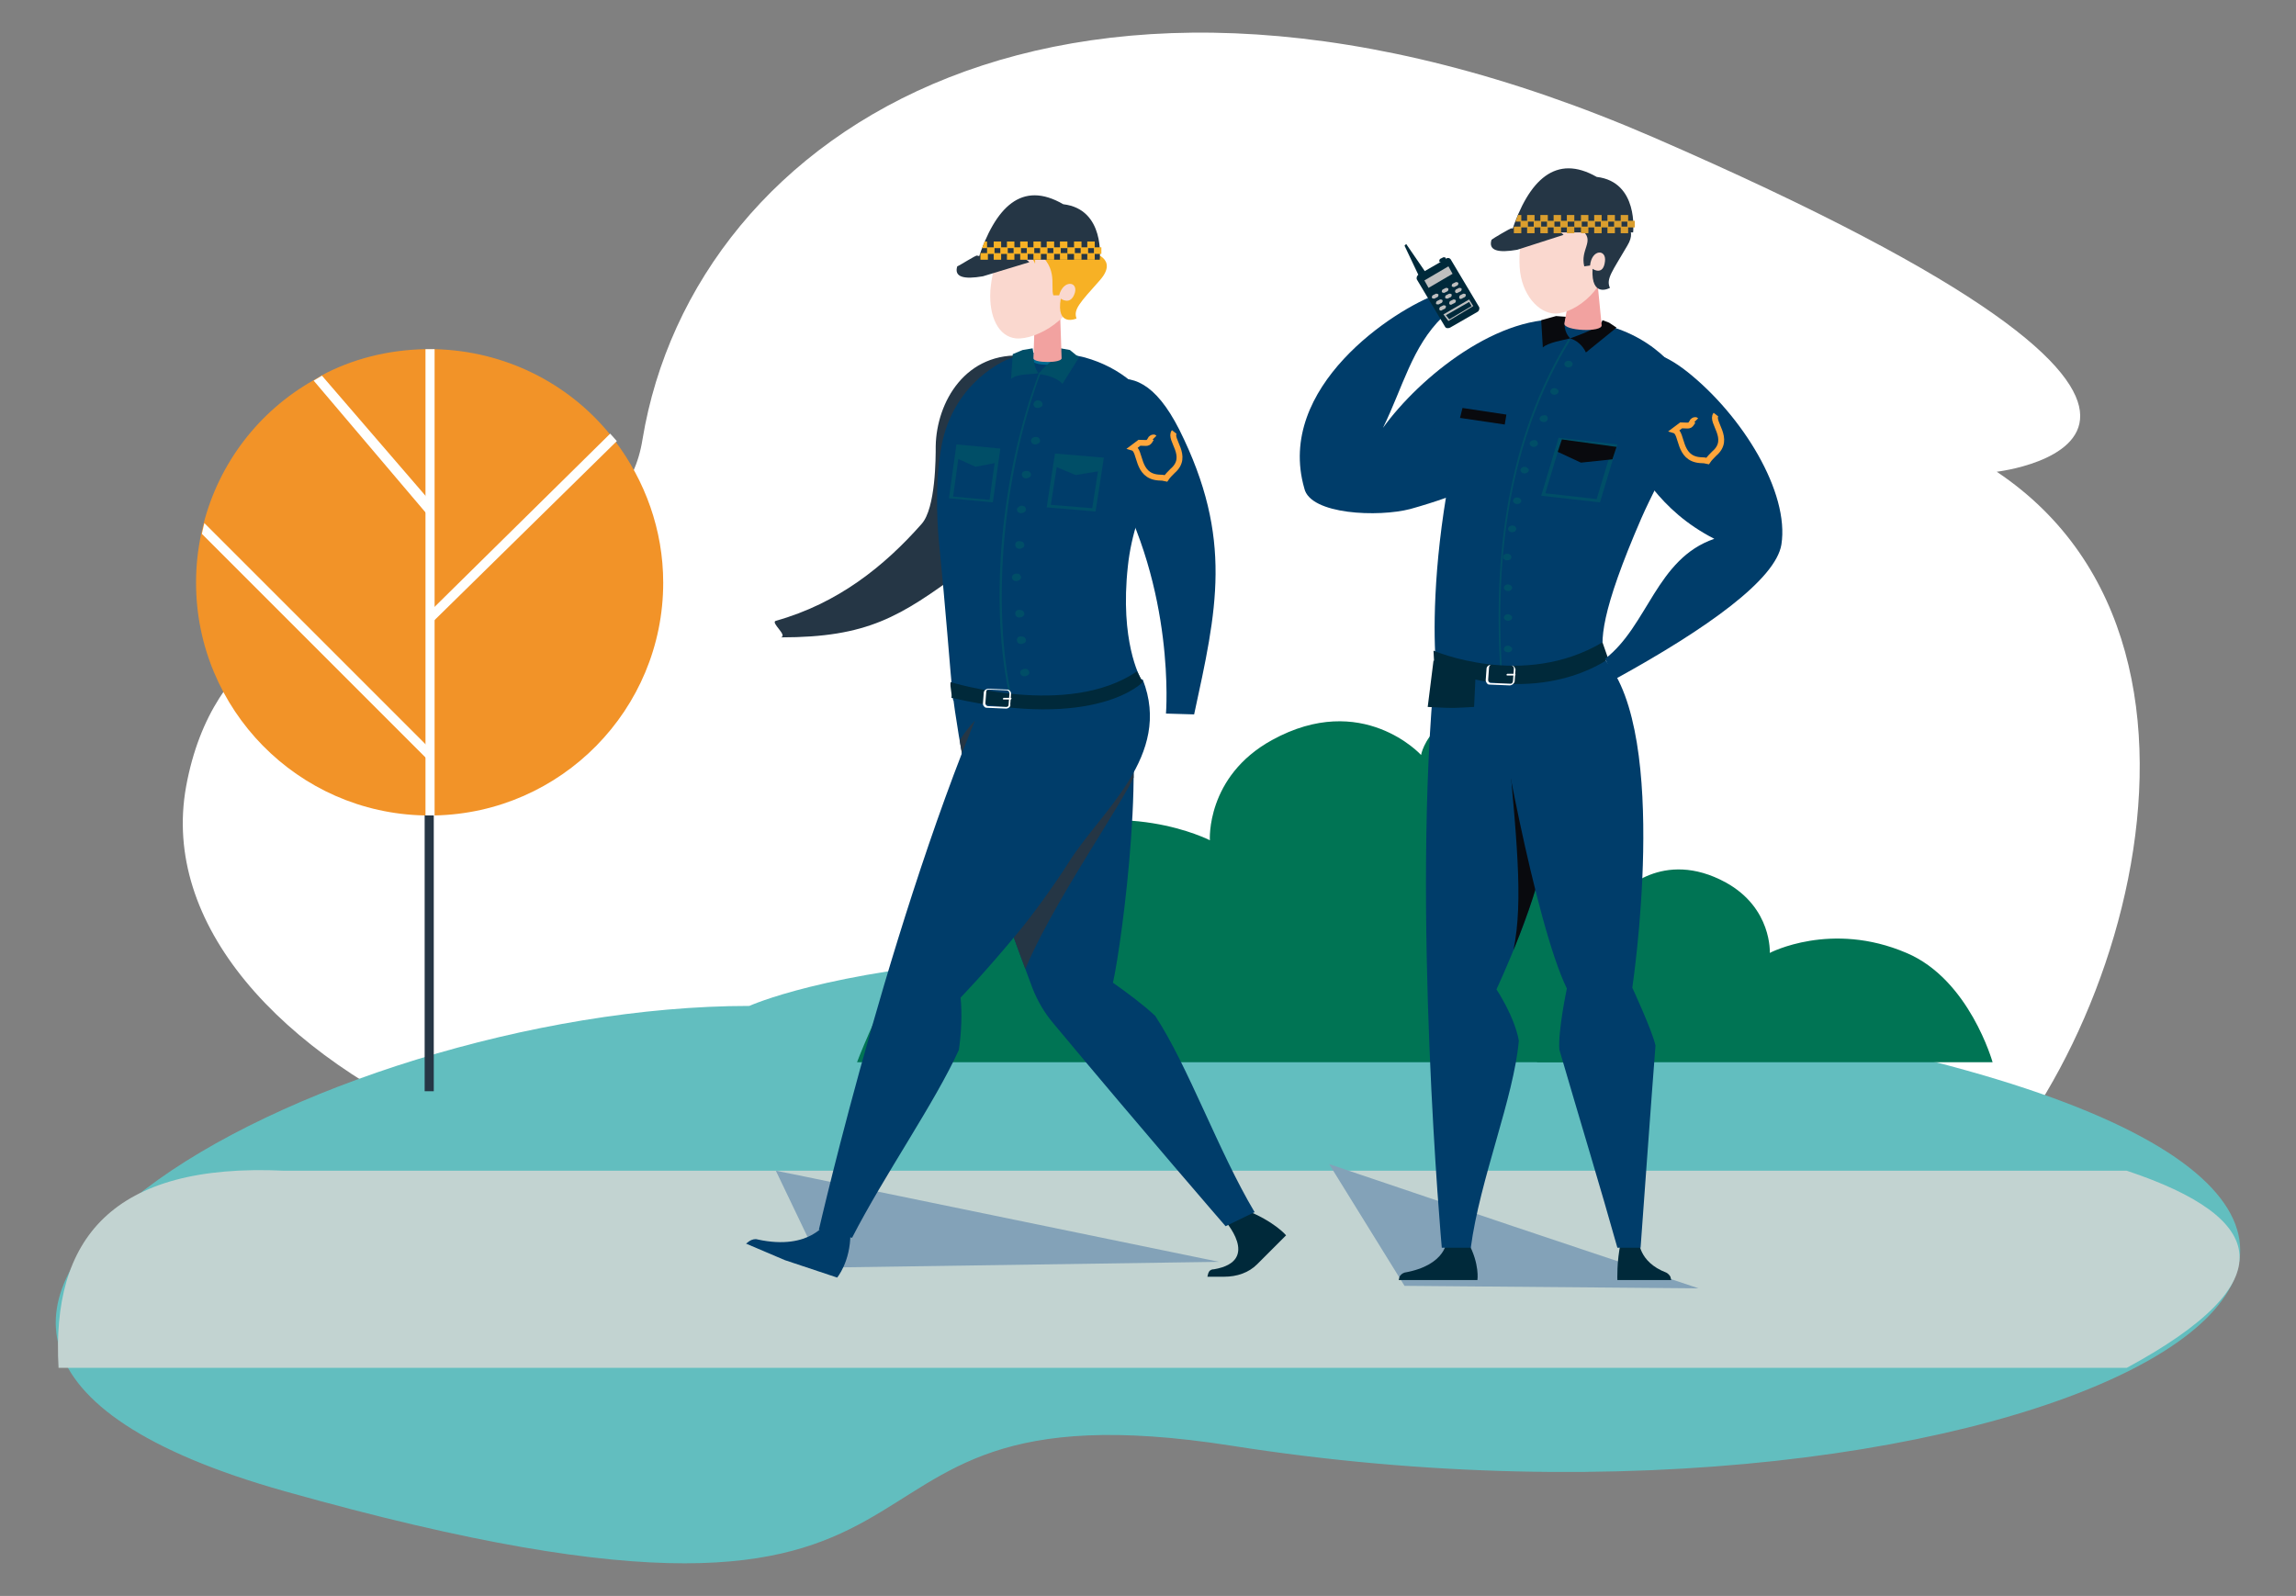 <?xml version="1.0" encoding="UTF-8"?>
<svg id="Warstwa_3" data-name="Warstwa 3" xmlns="http://www.w3.org/2000/svg" xmlns:xlink="http://www.w3.org/1999/xlink" viewBox="0 0 277.2 192.7">
  <rect x="0" y="0" width="277.2" height="192.7" fill="#808080" stroke="none"/>
  <defs>
    <style>
      .cls-1 {
        fill: #83a2b8;
      }

      .cls-2, .cls-3 {
        fill: #fff;
      }

      .cls-4 {
        fill: #fffffd;
      }

      .cls-5 {
        fill: #bfbfbf;
      }

      .cls-3, .cls-6 {
        fill-rule: evenodd;
      }

      .cls-7 {
        fill: #004e67;
      }

      .cls-8 {
        fill: #f2a2a0;
      }

      .cls-9 {
        stroke: #ffa63b;
        stroke-miterlimit: 10;
        stroke-width: .71px;
      }

      .cls-9, .cls-10 {
        fill: none;
      }

      .cls-11 {
        clip-path: url(#clippath-2);
      }

      .cls-12 {
        fill: #00293a;
      }

      .cls-13 {
        fill: #fad8cf;
      }

      .cls-14 {
        fill: #003d6a;
      }

      .cls-15 {
        fill: #263645;
      }

      .cls-16 {
        fill: #f29328;
      }

      .cls-17 {
        clip-path: url(#clippath-1);
      }

      .cls-18 {
        fill: #007454;
      }

      .cls-19 {
        fill: #253645;
      }

      .cls-6 {
        fill: #62bebf;
      }

      .cls-20 {
        fill: #c2d3d1;
      }

      .cls-21 {
        fill: #006a90;
      }

      .cls-22 {
        fill: #00594d;
      }

      .cls-23 {
        fill: #090a0e;
      }

      .cls-24 {
        clip-path: url(#clippath);
      }

      .cls-25 {
        fill: #f7b125;
      }

      .cls-26 {
        fill: #da9e2e;
      }
    </style>
    <clipPath id="clippath">
      <path class="cls-10" d="m139.47,122.66c-1.5-1.4-3.4-2.8-5.1-4,1.1-4.9,4.4-29.7,1-36.1-4.7-11.2-8.7,4.6-10.2-.1-4.5.6-8.5.3-10.3.3,2.2,17.1,5.7,25.5,9.8,36.6.6,1.5,1.4,2.9,2.5,4.2,11,13.2,20.8,24.5,20.8,24.5l3.5-1.7c-4.4-7.4-8-17.6-12-23.7Z"/>
    </clipPath>
    <clipPath id="clippath-1">
      <path class="cls-10" d="m136.17,68.36c-1,9.1,1.5,13.4,1.5,13.5-3.3,2.1-7.9,2-12.6,2.4-4.5.5-8.3.4-10,.3-.4-4.1-.9-11.1-1.7-19-.3-3.2-.4-7.6.2-11.1,1.1-7.5,6.8-10.7,8.7-11.3,1.6-.5,2.8-.7,4.7-.6,1.4,0,2.7.3,4,.6,4.3,1.2,7.6,4,8.9,7.5.4,1.1.5,2.2.5,3.3,0,1.2-.3,2.4-.8,3.4-1.7,3.5-3,7.2-3.4,11Z"/>
    </clipPath>
    <clipPath id="clippath-2">
      <path class="cls-10" d="m186.67,101.46c-.5,6.3-6,18-6,18,0,0,2.2,3.3,2.7,6.2-.6,6.9-4.7,16.7-5.8,25h-3.5s-3.7-41.1-.8-70.2c1.6.3,4.8.4,9.1.5.5,4.9,2.4,8.7,4.3,20.5Z"/>
    </clipPath>
  </defs>
  <g id="Warstwa_3-2" data-name="Warstwa 3">
    <path id="Kształt_4" data-name="Kształt 4" class="cls-3" d="m22.47,94.96c-6,33.1,56.3,62.9,115.8,46.6,68.8-18.9,71.7,21,93.5,7.4s42.2-70,9.3-92c0,0,40.7-4.7-41.5-40.4-70.2-30.4-115.8-1-122,36.5-3.7,23.3-48.8,7.6-55.1,41.9Z"/>
    <path id="Kształt_3" data-name="Kształt 3" class="cls-6" d="m90.47,121.46c-51.8,0-124,39.5-56.1,58.6,90.9,25.6,58.1-14.3,114.3-5.5,94.6,14.9,174.6-26.3,78-48-99-22.1-136.2-5.1-136.2-5.1Z"/>
  </g>
  <g id="Warstwa_2" data-name="Warstwa 2">
    <path class="cls-18" d="m185.57,102.76v25.5h55s-2.8-10-10.4-13.2c-9.1-3.9-16.5,0-16.5,0,0,0,.3-5.4-5.3-8.5-7.7-4.2-12.6,1.3-12.6,1.3,0,0-.8-5.1-10.2-5.1Z"/>
    <path class="cls-18" d="m186.17,84.06l5.2,44.2h-87.9s8.3-22.2,19.1-26.8c12.9-5.5,23.5,0,23.5,0,0,0-.5-7.7,7.5-12.1,10.9-6,18,1.8,18,1.8,0,0,1.1-7.1,14.6-7.1Z"/>
    <g>
      <rect class="cls-15" x="51.27" y="97.26" width="1.1" height="34.5"/>
      <g>
        <path class="cls-16" d="m80.07,70.36c0,15.3-12.3,27.8-27.6,28.1h-1.2c-15.3-.3-27.6-12.8-27.6-28.1,0-2,.2-3.9.6-5.8.1-.4.2-.9.3-1.3,1.9-7.4,6.7-13.6,13.2-17.3l1-.6c3.7-2,8-3.1,12.5-3.2h1.2c8.5.2,16.1,4.1,21.1,10.2.3.3.5.6.7.9,3.6,4.8,5.8,10.7,5.8,17.1Z"/>
        <path class="cls-4" d="m52.47,42.16v56.3h-1.1v-56.3h1.1Z"/>
        <polygon class="cls-4" points="51.97 75.36 51.57 74.16 73.67 52.36 74.47 53.26 51.97 75.36"/>
        <polygon class="cls-4" points="37.87 45.96 51.87 62.46 51.87 61.66 52.07 60.76 51.37 59.86 38.87 45.36 37.87 45.96"/>
        <path class="cls-4" d="m52.07,90.56l-.1,1.5-.6-.6-27-27c.1-.4.2-.9.3-1.3l27.4,27.4Z"/>
      </g>
    </g>
  </g>
  <path class="cls-20" d="m256.77,165.16H7.07c-.9-15.5,6.4-24.8,27.3-23.8h222.4c17.1,5.7,19.2,13.4,0,23.8Z"/>
  <polygon class="cls-1" points="205.07 155.56 182.67 148.06 160.47 140.56 169.57 155.26 205.07 155.56"/>
  <polygon class="cls-1" points="147.17 152.36 95.67 141.76 93.67 141.36 99.27 153.06 147.17 152.36"/>
  <g>
    <g>
      <path class="cls-12" d="m155.27,149.16l-3.5,3.5c-1,1-2.4,1.5-4,1.5h-2l.1-.4c.1-.3.3-.5.7-.5,5.8-1,1.2-6,1.2-6l2.5-1.2c3.6,1.4,5,3.1,5,3.1Z"/>
      <g>
        <path id="SVGID" class="cls-14" d="m139.47,122.66c-1.5-1.4-3.4-2.8-5.1-4,1.1-4.9,4.4-29.7,1-36.1-4.7-11.2-8.7,4.6-10.2-.1-4.5.6-8.5.3-10.3.3,2.2,17.1,5.7,25.5,9.8,36.6.6,1.5,1.4,2.9,2.5,4.2,11,13.2,20.8,24.5,20.8,24.5l3.5-1.7c-4.4-7.4-8-17.6-12-23.7Z"/>
        <g class="cls-24">
          <path class="cls-19" d="m137.57,92.16c-.5,2.9-11.2,17.5-14.3,26.2.2-3.4-9-23.8-8.4-26.6.5-2.4,2.8-4.7,2.8-4.7l19.9,5.1Z"/>
        </g>
      </g>
    </g>
    <g>
      <path class="cls-14" d="m101.07,154.26l-6.3-2.1-4.7-2,.4-.3c.3-.2.7-.3,1-.2,6.4,1.4,8.4-2.2,8.4-2.2l2.8,1.5c0,3.4-1.6,5.3-1.6,5.3Z"/>
      <path class="cls-14" d="m129.07,104.06c-1.7,2.7-4.6,6.7-6.3,8.7-3.8,4.6-6.8,7.7-6.8,7.7.2,1.9.1,4.2-.2,6.3-2.9,6.4-9,15.1-12.9,22.7l-4-1s9.6-41.8,21.8-68.3c1.5.7,13,.7,17.3,1.9,3.6,9.2-5,15.8-8.9,22Z"/>
    </g>
    <path class="cls-19" d="m122.67,55.06c-.1,3.4-2.5,11-6.5,13.9-7.5,5.5-11.4,8-21.9,8,.9-.2-1.3-1.8-.6-2,7.5-2.1,13.1-6.6,17.6-11.7,1.7-1.9,1.7-8,1.7-9.4.1-5.3,3.6-11.5,10.8-10.9,2.1,2.6-1,8-1.1,12.1Z"/>
    <path class="cls-14" d="m142.37,51.86c6.6,13.2,4.5,21.9,1.8,34.4l-3.4-.1s1.2-14.9-6.6-28.5c-5.3-9.3-2.5-11.3-.5-11.7,3-.8,5.8.2,8.7,5.9Z"/>
    <g>
      <g>
        <path id="SVGID-2" data-name="SVGID" class="cls-14" d="m136.17,68.36c-1,9.1,1.5,13.4,1.5,13.5-3.3,2.1-7.9,2-12.6,2.4-4.5.5-8.3.4-10,.3-.4-4.1-.9-11.1-1.7-19-.3-3.2-.4-7.6.2-11.1,1.1-7.5,6.8-10.7,8.7-11.3,1.6-.5,2.8-.7,4.7-.6,1.4,0,2.7.3,4,.6,4.3,1.2,7.6,4,8.9,7.5.4,1.1.5,2.2.5,3.3,0,1.2-.3,2.4-.8,3.4-1.7,3.5-3,7.2-3.4,11Z"/>
        <g class="cls-17">
          <path class="cls-21" d="m131.17,42.96c-.5,0-1.5-.1-2,.4s-1.8.7-2.4.7c-.4,0-1.6,0-2.1-.4-.2-.1-.2-.3-.2-.4l-.1-.8c.7-.1,1.2-.2,2.8-.1,2.8.1,3.7.5,4,.6Z"/>
        </g>
      </g>
      <path class="cls-7" d="m128.07,42.06l1.1.2,1.1.9-2,3.2c-.5-.7-2-1.1-2.8-1.2.6-1.3,2.8-2,2.6-3.1Z"/>
      <path class="cls-7" d="m124.67,42.06l-1.2.2-1.2.5-.2,3c.8-.7,2.4-.5,3.3-.7-.7-.9-.5-2.1-.7-3Z"/>
      <g>
        <path class="cls-7" d="m121.97,84.46c-2.6-11.3-1.2-27.1,3.5-39.5h.2c-4.6,12.3-6,28.1-3.5,39.4l-.2.1Z"/>
        <path class="cls-7" d="m124.77,48.76c0,.3.2.5.5.5s.6-.2.6-.4c0-.3-.2-.5-.5-.5-.2-.1-.5.1-.6.4Z"/>
        <path class="cls-7" d="m124.47,53.16c0,.3.2.5.5.5s.6-.2.6-.4c0-.3-.2-.5-.5-.5s-.5.1-.6.4Z"/>
        <path class="cls-7" d="m123.37,57.26c0,.3.2.5.5.5s.6-.2.6-.4c0-.3-.2-.5-.5-.5s-.6.1-.6.4Z"/>
        <path class="cls-7" d="m122.77,61.46c0,.3.2.5.5.5s.6-.2.6-.4c0-.3-.2-.5-.5-.5-.3,0-.5.2-.6.4Z"/>
        <path class="cls-7" d="m122.57,65.76c0,.3.2.5.5.5s.6-.2.6-.4c0-.3-.2-.5-.5-.5-.3-.1-.6.1-.6.4Z"/>
        <path class="cls-7" d="m122.17,69.66c0,.3.2.5.5.5s.6-.2.6-.4c0-.3-.2-.5-.5-.5s-.5.1-.6.4Z"/>
        <path class="cls-7" d="m122.57,74.06c0,.3.2.5.5.5s.6-.2.6-.4c0-.3-.2-.5-.5-.5-.3-.1-.6.1-.6.4Z"/>
        <path class="cls-7" d="m122.77,77.26c0,.3.2.5.5.5s.6-.2.6-.4c0-.3-.2-.5-.5-.5-.3-.1-.6.1-.6.4Z"/>
        <path class="cls-7" d="m123.17,81.16c0,.3.2.5.5.5s.6-.2.6-.4c0-.3-.2-.5-.5-.5s-.6.2-.6.4Z"/>
        <g>
          <path class="cls-7" d="m119.87,60.66l-5.3-.5.9-6.5,5.3.5-.9,6.5Zm-4.8-.7l4.4.4.8-5.8-4.4-.4-.8,5.8Z"/>
          <polygon class="cls-7" points="120.37 55.86 117.77 56.36 115.57 55.36 115.77 53.96 120.57 54.46 120.37 55.86"/>
        </g>
        <g>
          <path class="cls-7" d="m132.27,61.76l-5.9-.5,1-6.5,5.9.5-1,6.5Zm-5.4-.8l5,.4.9-5.8-5-.4-.9,5.8Z"/>
          <polygon class="cls-7" points="132.87 56.86 129.87 57.36 127.47 56.36 127.67 54.96 133.17 55.46 132.87 56.86"/>
        </g>
      </g>
    </g>
    <g>
      <path class="cls-12" d="m114.77,82.36s14.2,4.4,22.5-1.3l.7,1.3s-5.5,5.9-23.1,1.9c.1-.5-.2-1.3-.1-1.9Z"/>
      <g>
        <path class="cls-2" d="m121.47,85.56h0l-2.3-.1c-.1,0-.2,0-.3-.1-.1-.1-.2-.2-.2-.4l.1-1.3c0-.3.3-.5.6-.5l2.2.1c.1,0,.2,0,.3.1.1.1.2.2.2.4l-.1,1.3c.1.2-.2.5-.5.5Zm0-.2c.2,0,.3-.1.3-.3l.1-1.3c0-.1,0-.2-.1-.3,0,0-.1-.1-.2-.1l-2.2-.1c-.2,0-.3.1-.3.3l-.1,1.3c0,.1,0,.2.1.3,0,0,.1.1.2.1l2.2.1Z"/>
        <path class="cls-2" d="m122.07,84.46h-.9q-.1,0-.1-.1l.1-.1h.9q.1,0,0,.2.1,0,0,0Z"/>
      </g>
    </g>
    <g>
      <path class="cls-8" d="m128.17,43.26c0,.6-3.4.6-3.4,0l.2-6h3l.2,6Z"/>
      <path class="cls-13" d="m119.57,35.06c-.2,3.2,1,5.6,3.1,5.8,2.5.2,7.3-2.5,7.7-6.7.4-4.2-.7-5.3-3.6-5.7-2.8-.5-6.6-.3-7.2,6.6Z"/>
      <path class="cls-25" d="m120.17,32.06s-.3-.8.4-3.7c.5-2.1.4-3.3,1.6-2.3.8.7,3.3.1,4.6-.1,2.5-.4,7.4.6,5,4.5,0,0,3.4.7,1,3.4s-3.2,3.5-2.8,4.6c0,0-2.5,1.1-1.9-2.4,0,0,1.2.9,1.7-.7.4-1.4-1.4-1.6-1.9.3h-.7c-.4-1.2.8-3.7-2.7-5.7,0,0,.6.9.5,1.9,0,0-.4-1.6-3-1.6-.1-.1-1.2.5-1.8,1.8Z"/>
    </g>
    <g>
      <path class="cls-12" d="m178.37,154.56h-9.5l.1-.4c.1-.2.3-.4.6-.5,5.1-.9,5.1-3.9,5.1-3.9l2.6.3c1.4,2.6,1.1,4.5,1.1,4.5Z"/>
      <g>
        <path id="SVGID-3" data-name="SVGID" class="cls-14" d="m186.67,101.46c-.5,6.3-6,18-6,18,0,0,2.2,3.3,2.7,6.2-.6,6.9-4.7,16.7-5.8,25h-3.5s-3.7-41.1-.8-70.2c1.6.3,4.8.4,9.1.5.5,4.9,2.4,8.7,4.3,20.5Z"/>
        <g class="cls-11">
          <path class="cls-23" d="m186.67,102.46c-.5,3-1.6,8.3-4.2,13.4,1.5-6,.8-12.8-.4-26l4.6,12.6Z"/>
        </g>
      </g>
    </g>
    <g>
      <path class="cls-12" d="m195.27,154.56h6.5l-.1-.4c-.1-.2-.3-.4-.5-.5-3.4-1.3-3.3-3.9-3.3-3.9l-2.2.3c-.5,2.3-.4,4.5-.4,4.5Z"/>
      <path class="cls-14" d="m198.07,150.66h-2.8c-1.9-6.8-4.7-16-7-23.9-.2-2.2.9-7.4.9-7.4-3.8-7.8-8.5-33.4-8.9-38.3,4.5.1,9.8-.1,13.5-1.4,7.9,9.1,3.3,39.6,3.3,39.6,0,0,2.5,5.4,2.8,7-.3,3.7-1.8,24.4-1.8,24.4Z"/>
    </g>
    <g>
      <path class="cls-14" d="m170.27,61.46c-3.8,1-12.1.7-12.8-2.5-3.5-12.2,10.8-21.6,16.2-23.5-.5.2.7,2.2.5,2.8-3.7,3.6-4.8,8.5-7.2,13.4,4.4-6.1,14.1-14,22.4-13,1,3.8,5.6,15.9-19.1,22.8Z"/>
      <g>
        <polygon class="cls-12" points="171.37 33.46 169.57 29.66 169.77 29.46 172.17 32.96 171.37 33.46"/>
        <path class="cls-12" d="m175.07,39.56l3.3-1.9c.2-.1.3-.4.2-.6l-3.4-5.7c-.1-.2-.4-.3-.6-.1l-3.3,1.9c-.2.1-.3.4-.2.6l3.4,5.7c.1.2.4.2.6.1Z"/>
        <path class="cls-12" d="m174.07,31.66l.4-.2c.1-.1.1-.2.1-.3h0c-.1-.1-.2-.1-.3-.1l-.4.2c-.1.1-.1.2-.1.3h0c0,.1.2.1.3.1Z"/>
        <polygon class="cls-5" points="172.47 34.76 175.37 33.06 174.87 32.16 171.97 33.86 172.47 34.76"/>
        <path class="cls-5" d="m175.57,34.66l.4-.2c.1-.1.1-.2.1-.3h0c-.1-.1-.2-.1-.3-.1l-.4.2c-.1.1-.1.2-.1.3h0c.1.1.2.1.3.1Z"/>
        <path class="cls-5" d="m175.97,35.36l.4-.2c.1-.1.1-.2.1-.3h0c-.1-.1-.2-.1-.3-.1l-.4.2c-.1.1-.1.2-.1.3h0c.1.1.2.2.3.1Z"/>
        <path class="cls-5" d="m176.47,36.06l.4-.2c.1-.1.1-.2.1-.3h0c-.1-.1-.2-.1-.3-.1l-.4.2c-.1.1-.1.2-.1.3h0c0,.1.2.2.3.1Z"/>
        <path class="cls-5" d="m173.17,36.06l.4-.2c.1-.1.1-.2.1-.3h0c-.1-.1-.2-.1-.3-.1l-.4.2c-.1.1-.1.2-.1.3h0c.1.1.2.1.3.1Z"/>
        <path class="cls-5" d="m173.67,36.76l.4-.2c.1-.1.1-.2.1-.3h0c-.1-.1-.2-.1-.3-.1l-.4.2c-.1.1-.1.2-.1.3h0c0,.1.2.1.3.1Z"/>
        <path class="cls-5" d="m174.07,37.46l.4-.2c.1-.1.1-.2.1-.3h0c-.1-.1-.2-.1-.3-.1l-.4.2c-.1.1-.1.2-.1.3h0c0,.1.2.2.3.1Z"/>
        <path class="cls-5" d="m174.37,35.36l.4-.2c.1-.1.1-.2.1-.3h0c-.1-.1-.2-.1-.3-.1l-.4.2c-.1.1-.1.2-.1.3h0c.1.1.2.1.3.1Z"/>
        <path class="cls-5" d="m174.77,36.06l.4-.2c.1-.1.1-.2.1-.3h0c-.1-.1-.2-.1-.3-.1l-.4.2c-.1.1-.1.2-.1.3h0c.1.1.2.1.3.1Z"/>
        <path class="cls-5" d="m175.27,36.76l.4-.2c.1-.1.1-.2.1-.3h0c-.1-.1-.2-.1-.3-.1l-.4.2c-.1.1-.1.2-.1.3h0c0,.1.2.2.3.1Z"/>
        <path class="cls-5" d="m174.87,38.76l-.6-.8,3.1-1.8.5.8-3,1.8Zm-.3-.7l.4.5,2.7-1.6-.3-.5-2.8,1.6Z"/>
      </g>
    </g>
    <g>
      <path class="cls-14" d="m198.17,62.56c-4.9,11.3-5.1,15-4.4,17.2-3.5,1.8-7.1,1.8-11.6,1.7-4.3-.1-7.2-.7-8.8-1-.3-3.7-.4-11.8,1.6-22.7-3.5-3.2-1-9.7-.7-10.6,1.9-4.2,8.1-9.3,16.7-8.4,7.4.7,11.6,5.3,13,8.5,1.1,2.4-3.7,10.5-5.8,15.3Z"/>
      <g>
        <path class="cls-7" d="m181.17,81.46c-1.1-16.4,1.6-29.7,8.2-40.5l.2.1c-6.6,10.8-9.3,24.1-8.2,40.4h-.2Z"/>
        <path class="cls-7" d="m188.17,47.26c0,.2-.2.4-.5.4s-.5-.2-.5-.4.2-.4.5-.4c.2,0,.5.2.5.4Z"/>
        <path class="cls-7" d="m189.87,43.96c0,.2-.2.4-.5.4s-.5-.2-.5-.4.2-.4.5-.4.5.2.5.4Z"/>
        <path class="cls-7" d="m186.87,50.56c0,.2-.2.4-.5.4s-.5-.2-.5-.4.2-.4.5-.4c.3-.1.5.1.5.4Z"/>
        <path class="cls-7" d="m185.67,53.56c0,.2-.2.4-.5.4s-.5-.2-.5-.4.2-.4.5-.4c.2-.1.5.1.5.4Z"/>
        <path class="cls-7" d="m184.57,56.76c0,.2-.2.4-.5.4s-.5-.2-.5-.4.2-.4.5-.4c.2,0,.5.2.5.4Z"/>
        <path class="cls-7" d="m183.67,60.46c0,.2-.2.4-.5.4s-.5-.2-.5-.4.2-.4.5-.4c.2,0,.5.2.5.4Z"/>
        <path class="cls-7" d="m183.07,63.86c0,.2-.2.4-.5.4s-.5-.2-.5-.4.2-.4.5-.4c.3,0,.5.2.5.4Z"/>
        <ellipse class="cls-7" cx="181.97" cy="67.26" rx=".5" ry=".4"/>
        <path class="cls-7" d="m182.57,70.96c0,.2-.2.4-.5.4s-.5-.2-.5-.4.2-.4.5-.4c.2,0,.5.2.5.4Z"/>
        <path class="cls-7" d="m182.57,74.56c0,.2-.2.4-.5.4s-.5-.2-.5-.4.2-.4.5-.4c.2,0,.5.2.5.4Z"/>
        <path class="cls-7" d="m182.57,78.36c0,.2-.2.4-.5.4s-.5-.2-.5-.4.2-.4.5-.4c.2,0,.5.2.5.4Z"/>
      </g>
      <polygon class="cls-23" points="181.67 51.26 176.27 50.46 176.57 49.26 181.87 50.06 181.67 51.26"/>
      <path class="cls-23" d="m193.47,38.66l.8.3.9.6-3.7,3c-.4-.9-1.2-1.5-1.9-1.7,1.9-.7,3.7-1.4,3.9-2.2Z"/>
      <path class="cls-23" d="m189.17,38.26l-1.3-.1-1.8.5.2,3.3c.6-.6,2.5-.9,3.3-1.1-.7-.7-.9-1.9-.4-2.6Z"/>
      <g>
        <path class="cls-7" d="m193.17,60.66l-7.1-.8,2.1-7,7.1.8-2.1,7Zm-6.6-1.1l6.2.7,1.9-6.3-6.2-.7-1.9,6.3Z"/>
        <polygon class="cls-23" points="194.67 55.46 190.87 55.86 188.07 54.56 188.57 53.06 195.17 53.96 194.67 55.46"/>
      </g>
    </g>
    <g>
      <g>
        <path class="cls-12" d="m173.07,78.56s10.8,4.7,20.4-1l.7,2s-8.1,6.1-21,1l-.1-2Z"/>
        <g>
          <path class="cls-2" d="m182.27,82.76h0l-2.4-.1c-.1,0-.2,0-.3-.1s-.2-.3-.2-.4l.1-1.4c0-.3.3-.5.6-.5l2.4.1c.1,0,.2,0,.3.1s.2.3.2.4l-.1,1.4c0,.2-.3.5-.6.5Zm-2.2-2.5c-.2,0-.3.2-.3.4l-.1,1.4c0,.1,0,.2.1.3,0,0,.1.1.2.1l2.4.1c.2,0,.3-.2.3-.4l.1-1.4c0-.1,0-.2-.1-.3,0,0-.1-.1-.2-.1l-2.4-.1h0Z"/>
          <path class="cls-2" d="m182.87,81.56h-.9q-.1,0-.1-.1l.1-.1h.9q.1,0,.1.1t-.1.1Z"/>
        </g>
      </g>
      <path class="cls-12" d="m177.97,85.36c-2.2.1-2.1.2-5.6,0l.7-5.6,5.1,1.3-.2,4.3Z"/>
    </g>
    <path class="cls-14" d="m203.67,44.86c6.7,5.3,12.4,14.6,11.4,20.9-.7,4.2-8.9,10.1-20,16.2l-1.3-2.4c5.2-4,6.2-12.1,13.2-14.5-6.8-3.5-9-8.5-11.9-12.4-2.1-2.8-2.1-6.7-1.7-7.1,1.7-2,4.2-5.5,10.3-.7Z"/>
    <g>
      <path class="cls-8" d="m193.37,39.26c.1.9-4.6.7-4.5-.2l1.1-6,2.8.1.6,6.1Z"/>
      <path class="cls-22" d="m184.37,28.36l1.7-.6.4-2.1-2.4.5s-.7,1.4.3,2.2Z"/>
      <path class="cls-13" d="m183.47,32.26c.2,3.3,2.3,5.6,4.3,5.6,2.5,0,6.6-3.2,6.5-7.6s-1.4-5.4-4.2-5.6c-2.7-.2-7,.5-6.6,7.6Z"/>
      <path class="cls-19" d="m184.37,28.36s-1.5-2,2.4-4.8c1.9-1.3,9.6-.1,8.8,3.2,0,0,2.3.6.9,2.9-1.8,3.1-2.6,4-2.1,5.1,0,0-2.3,1.3-2.1-2.3,0,0,1.3.9,1.5-.9.2-1.5-1.6-1.5-1.8.5l-.7.1c-.5-2,1.2-3-.1-4.2-2.1-2.1-8.2-1.4-6.8.4Z"/>
    </g>
    <g>
      <path class="cls-19" d="m180.07,28.96c-.4,1.3.8,1.6,3.1,1.2l5.6-1.8c-1.1-1.3-4.8-.3-6.3-.8-.1,0-2.2,1.2-2.4,1.4Z"/>
      <path class="cls-19" d="m182.47,28.06h14.7s.7-6.1-4.4-6.7c-4.9-2.8-8.2.3-10.3,6.7Z"/>
      <g>
        <rect class="cls-26" x="194.07" y="25.96" width=".9" height=".8"/>
        <rect class="cls-26" x="194.07" y="27.36" width=".9" height=".8"/>
        <rect class="cls-26" x="194.87" y="26.66" width=".9" height=".8"/>
        <rect class="cls-26" x="192.47" y="25.96" width=".9" height=".8"/>
        <rect class="cls-26" x="192.47" y="27.36" width=".9" height=".8"/>
        <rect class="cls-26" x="193.27" y="26.66" width=".9" height=".8"/>
        <rect class="cls-26" x="190.87" y="25.96" width=".9" height=".8"/>
        <rect class="cls-26" x="190.87" y="27.36" width=".9" height=".8"/>
        <rect class="cls-26" x="191.67" y="26.66" width=".9" height=".8"/>
        <rect class="cls-26" x="189.17" y="25.96" width=".9" height=".8"/>
        <rect class="cls-26" x="189.17" y="27.36" width=".9" height=".8"/>
        <rect class="cls-26" x="190.07" y="26.66" width=".9" height=".8"/>
        <rect class="cls-26" x="187.57" y="25.96" width=".9" height=".8"/>
        <rect class="cls-26" x="187.57" y="27.36" width=".9" height=".8"/>
        <rect class="cls-26" x="188.37" y="26.66" width=".9" height=".8"/>
        <rect class="cls-26" x="185.97" y="25.96" width=".9" height=".8"/>
        <rect class="cls-26" x="185.97" y="27.36" width=".9" height=".8"/>
        <rect class="cls-26" x="186.77" y="26.66" width=".9" height=".8"/>
        <rect class="cls-26" x="184.37" y="25.96" width=".9" height=".8"/>
        <rect class="cls-26" x="184.37" y="27.36" width=".9" height=".8"/>
        <rect class="cls-26" x="185.17" y="26.66" width=".9" height=".8"/>
        <polygon class="cls-26" points="183.67 26.76 182.97 26.76 183.27 25.96 183.67 25.96 183.67 26.76"/>
        <rect class="cls-26" x="182.77" y="27.36" width=".9" height=".8"/>
        <rect class="cls-26" x="183.57" y="26.66" width=".9" height=".8"/>
        <rect class="cls-26" x="195.67" y="25.96" width=".9" height=".8"/>
        <rect class="cls-26" x="195.67" y="27.36" width=".9" height=".8"/>
        <rect class="cls-26" x="196.47" y="26.66" width=".9" height=".8"/>
      </g>
    </g>
    <g>
      <path class="cls-19" d="m115.57,32.16c-.4,1.3.8,1.6,3.1,1.2l5.6-1.7c-1.1-1.3-4.8-.3-6.3-.8-.1-.1-2.1,1.2-2.4,1.3Z"/>
      <path class="cls-19" d="m118.07,31.36h14.7s.7-6.1-4.4-6.7c-5-2.9-8.2.3-10.3,6.7Z"/>
      <g>
        <rect class="cls-25" x="129.67" y="29.16" width=".9" height=".8"/>
        <rect class="cls-25" x="129.67" y="30.56" width=".9" height=".8"/>
        <rect class="cls-25" x="130.47" y="29.86" width=".9" height=".8"/>
        <rect class="cls-25" x="127.97" y="29.16" width=".9" height=".8"/>
        <rect class="cls-25" x="127.97" y="30.56" width=".9" height=".8"/>
        <rect class="cls-25" x="128.87" y="29.86" width=".9" height=".8"/>
        <rect class="cls-25" x="126.37" y="29.16" width=".9" height=".8"/>
        <rect class="cls-25" x="126.37" y="30.56" width=".9" height=".8"/>
        <rect class="cls-25" x="127.17" y="29.86" width=".9" height=".8"/>
        <rect class="cls-25" x="124.77" y="29.16" width=".9" height=".8"/>
        <rect class="cls-25" x="124.77" y="30.56" width=".9" height=".8"/>
        <rect class="cls-25" x="125.57" y="29.86" width=".9" height=".8"/>
        <rect class="cls-25" x="123.17" y="29.16" width=".9" height=".8"/>
        <rect class="cls-25" x="123.17" y="30.56" width=".9" height=".8"/>
        <rect class="cls-25" x="123.97" y="29.86" width=".9" height=".8"/>
        <rect class="cls-25" x="121.57" y="29.16" width=".9" height=".8"/>
        <rect class="cls-25" x="121.57" y="30.56" width=".9" height=".8"/>
        <rect class="cls-25" x="122.37" y="29.86" width=".9" height=".8"/>
        <rect class="cls-25" x="119.97" y="29.16" width=".9" height=".8"/>
        <rect class="cls-25" x="119.97" y="30.56" width=".9" height=".8"/>
        <rect class="cls-25" x="120.77" y="29.86" width=".9" height=".8"/>
        <polygon class="cls-25" points="119.17 29.96 118.57 29.96 118.87 29.16 119.17 29.16 119.17 29.96"/>
        <rect class="cls-25" x="118.37" y="30.56" width=".9" height=".8"/>
        <rect class="cls-25" x="119.17" y="29.86" width=".9" height=".8"/>
        <rect class="cls-25" x="131.27" y="29.16" width=".9" height=".8"/>
        <rect class="cls-25" x="131.27" y="30.56" width=".9" height=".8"/>
        <rect class="cls-25" x="132.07" y="29.86" width=".9" height=".8"/>
      </g>
    </g>
    <path class="cls-9" d="m139.37,52.86c-.1-.1-.3,0-.4.1-.4.7-.4.5-1.4.5l-.8.6c1,.3.4,3.4,3.1,3.6q.5,0,.9.1c.2-.3.5-.6.8-.9,2.1-1.8-.5-3.8.2-4.7"/>
    <path class="cls-9" d="m204.77,50.76c-.1-.1-.3,0-.4.1-.4.7-.4.5-1.4.5l-.8.6c1,.3.4,3.4,3.1,3.6q.5,0,.9.1c.2-.3.5-.6.8-.9,2.1-1.8-.5-3.8.2-4.7"/>
  </g>
</svg>